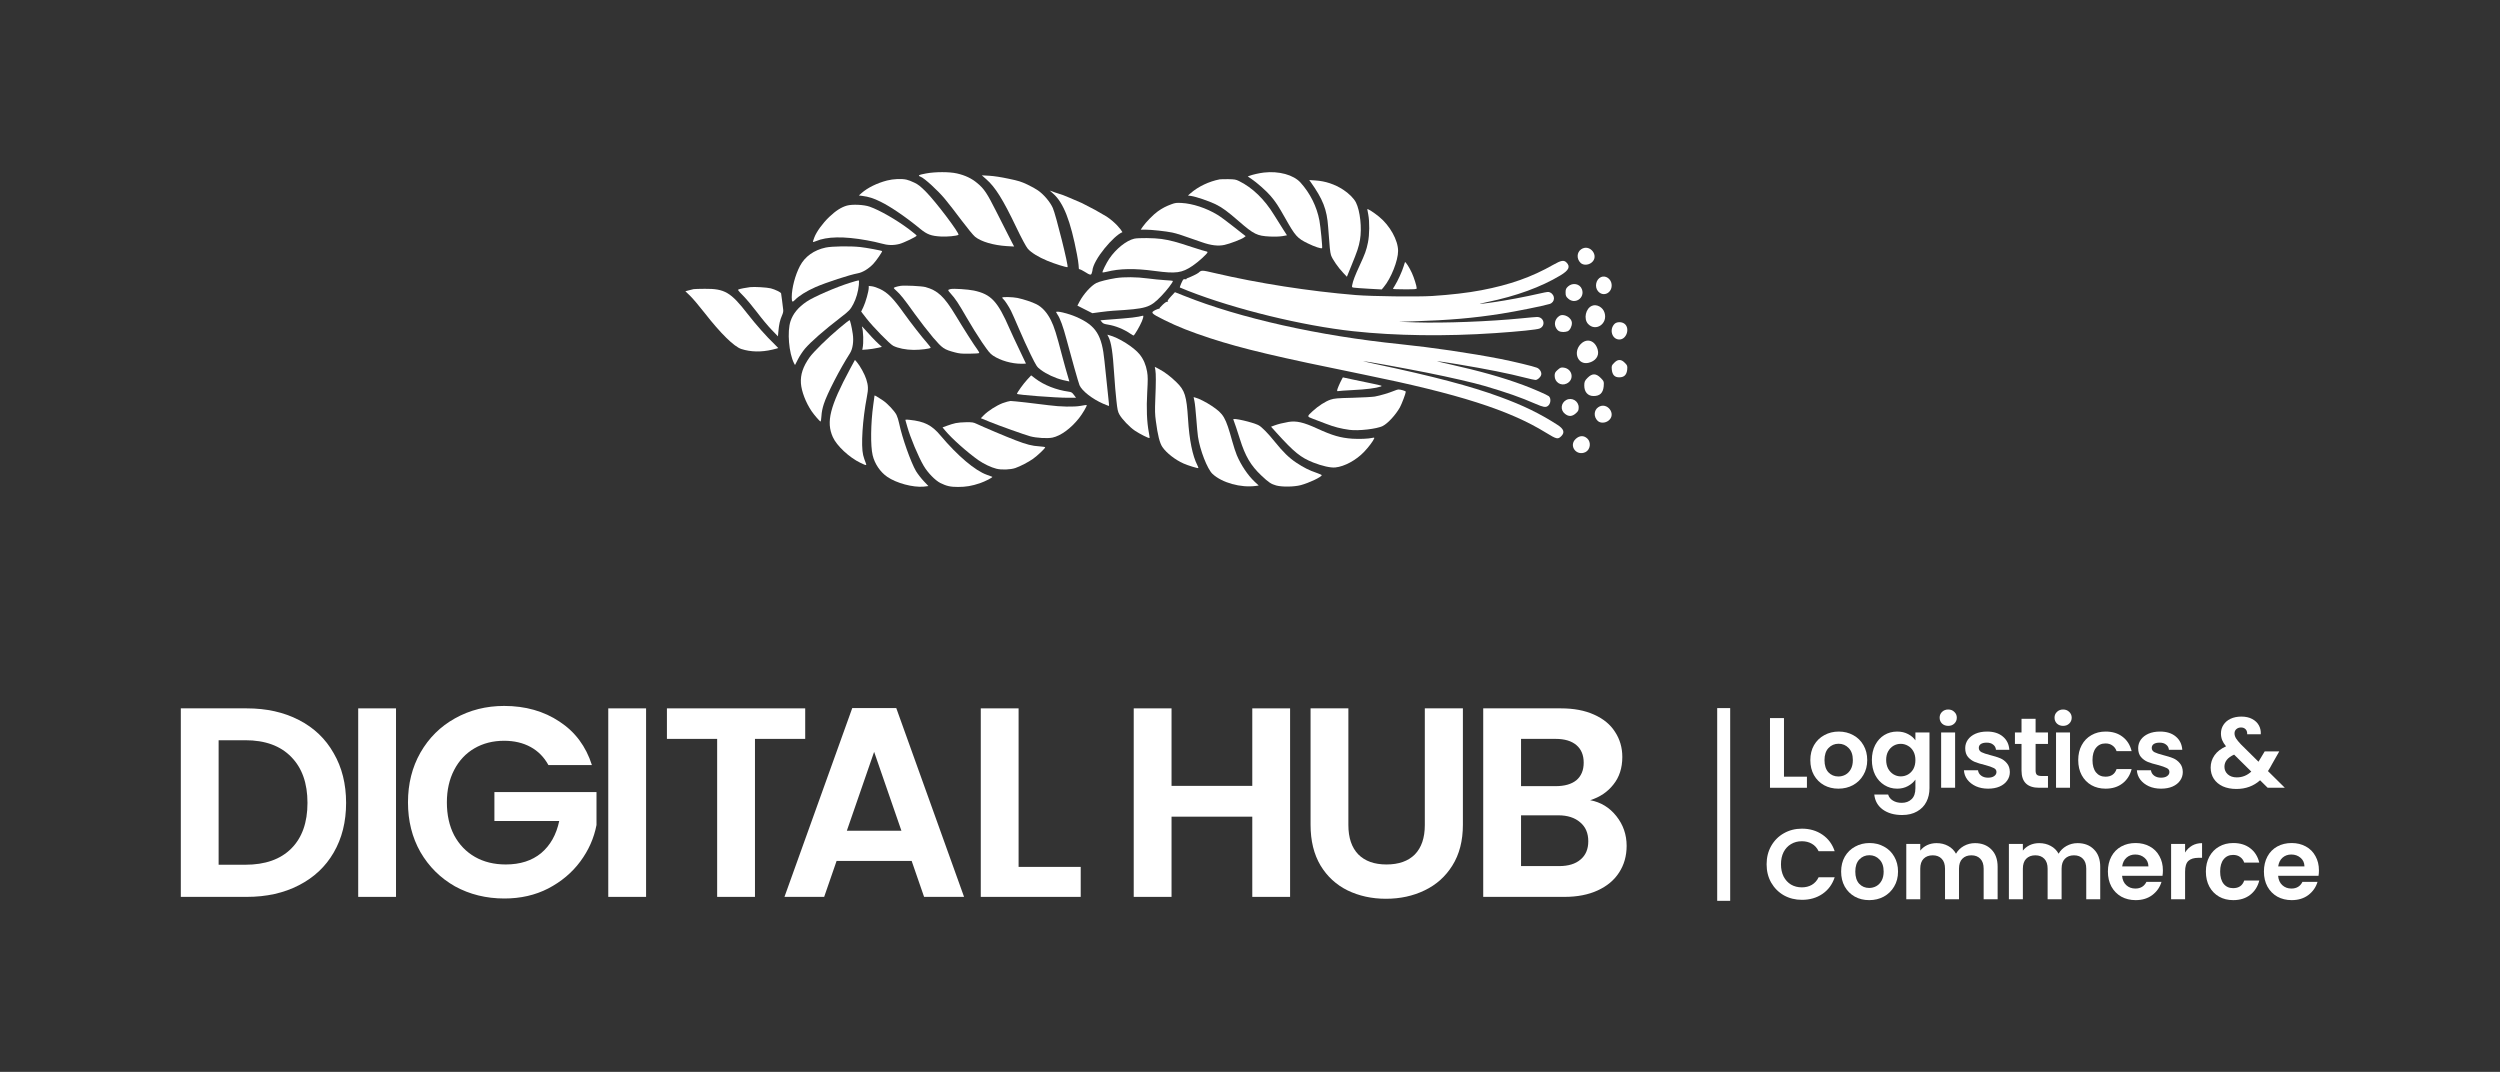 <svg width="2309" height="990" viewBox="0 0 2309 990" fill="none" xmlns="http://www.w3.org/2000/svg">
<rect x="0" y="0" width="2309" height="990" fill="#333333" stroke="none"/>
<path d="M1647.68 717.345H1668.88V727.579H1634.77V663.225H1647.68V717.345Z" fill="white"/>
<path d="M1697.92 728.409C1693.01 728.409 1688.58 727.333 1684.65 725.182C1680.71 722.969 1677.61 719.865 1675.34 715.87C1673.12 711.875 1672.02 707.265 1672.02 702.04C1672.02 696.816 1673.15 692.206 1675.43 688.211C1677.76 684.215 1680.93 681.142 1684.92 678.991C1688.92 676.778 1693.38 675.672 1698.29 675.672C1703.21 675.672 1707.67 676.778 1711.66 678.991C1715.66 681.142 1718.79 684.215 1721.07 688.211C1723.4 692.206 1724.57 696.816 1724.57 702.04C1724.57 707.265 1723.37 711.875 1720.97 715.87C1718.64 719.865 1715.44 722.969 1711.38 725.182C1707.39 727.333 1702.9 728.409 1697.92 728.409ZM1697.92 717.161C1700.26 717.161 1702.44 716.607 1704.47 715.501C1706.56 714.333 1708.22 712.612 1709.45 710.338C1710.68 708.064 1711.29 705.298 1711.29 702.04C1711.29 697.184 1710 693.466 1707.42 690.884C1704.9 688.241 1701.8 686.92 1698.11 686.92C1694.42 686.92 1691.32 688.241 1688.8 690.884C1686.34 693.466 1685.11 697.184 1685.11 702.04C1685.11 706.896 1686.31 710.645 1688.7 713.288C1691.16 715.87 1694.24 717.161 1697.92 717.161Z" fill="white"/>
<path d="M1752.2 675.672C1756.01 675.672 1759.36 676.44 1762.25 677.977C1765.14 679.452 1767.41 681.388 1769.07 683.785V676.502H1782.07V727.948C1782.07 732.68 1781.12 736.891 1779.21 740.579C1777.31 744.328 1774.45 747.278 1770.64 749.43C1766.83 751.642 1762.22 752.749 1756.81 752.749C1749.56 752.749 1743.6 751.058 1738.92 747.678C1734.31 744.297 1731.7 739.687 1731.09 733.848H1743.9C1744.58 736.184 1746.02 738.028 1748.24 739.38C1750.51 740.794 1753.24 741.501 1756.44 741.501C1760.19 741.501 1763.23 740.363 1765.57 738.089C1767.9 735.877 1769.07 732.496 1769.07 727.948V720.019C1767.41 722.416 1765.11 724.413 1762.16 726.011C1759.27 727.61 1755.95 728.409 1752.2 728.409C1747.9 728.409 1743.96 727.302 1740.4 725.089C1736.83 722.877 1734.01 719.773 1731.92 715.778C1729.89 711.721 1728.87 707.08 1728.87 701.856C1728.87 696.693 1729.89 692.114 1731.92 688.118C1734.01 684.123 1736.8 681.05 1740.31 678.899C1743.87 676.747 1747.84 675.672 1752.2 675.672ZM1769.07 702.04C1769.07 698.905 1768.46 696.232 1767.23 694.019C1766 691.745 1764.34 690.024 1762.25 688.856C1760.16 687.627 1757.92 687.012 1755.52 687.012C1753.12 687.012 1750.91 687.596 1748.88 688.764C1746.85 689.932 1745.19 691.653 1743.9 693.927C1742.67 696.14 1742.06 698.783 1742.06 701.856C1742.06 704.929 1742.67 707.633 1743.9 709.969C1745.19 712.243 1746.85 713.995 1748.88 715.224C1750.97 716.454 1753.18 717.068 1755.52 717.068C1757.92 717.068 1760.16 716.484 1762.25 715.317C1764.34 714.087 1766 712.366 1767.23 710.154C1768.46 707.879 1769.07 705.175 1769.07 702.04Z" fill="white"/>
<path d="M1799.38 670.416C1797.11 670.416 1795.2 669.71 1793.66 668.296C1792.19 666.821 1791.45 665.008 1791.45 662.856C1791.45 660.705 1792.19 658.923 1793.66 657.509C1795.2 656.034 1797.11 655.296 1799.38 655.296C1801.65 655.296 1803.53 656.034 1805 657.509C1806.54 658.923 1807.31 660.705 1807.31 662.856C1807.31 665.008 1806.54 666.821 1805 668.296C1803.53 669.71 1801.65 670.416 1799.38 670.416ZM1805.74 676.502V727.579H1792.83V676.502H1805.74Z" fill="white"/>
<path d="M1836.2 728.409C1832.02 728.409 1828.27 727.671 1824.95 726.196C1821.63 724.659 1818.99 722.6 1817.02 720.019C1815.11 717.437 1814.07 714.579 1813.89 711.444H1826.89C1827.13 713.411 1828.08 715.04 1829.74 716.331C1831.46 717.622 1833.58 718.267 1836.1 718.267C1838.56 718.267 1840.47 717.775 1841.82 716.792C1843.23 715.808 1843.94 714.548 1843.94 713.012C1843.94 711.352 1843.08 710.123 1841.36 709.324C1839.7 708.463 1837.03 707.541 1833.34 706.558C1829.53 705.636 1826.39 704.683 1823.93 703.7C1821.54 702.716 1819.45 701.21 1817.67 699.182C1815.94 697.154 1815.08 694.419 1815.08 690.977C1815.08 688.149 1815.88 685.568 1817.48 683.232C1819.14 680.896 1821.48 679.052 1824.49 677.7C1827.56 676.348 1831.16 675.672 1835.27 675.672C1841.36 675.672 1846.22 677.208 1849.84 680.282C1853.47 683.293 1855.47 687.381 1855.83 692.544H1843.48C1843.3 690.515 1842.44 688.917 1840.9 687.75C1839.42 686.52 1837.43 685.906 1834.91 685.906C1832.57 685.906 1830.76 686.336 1829.47 687.196C1828.24 688.057 1827.62 689.255 1827.62 690.792C1827.62 692.513 1828.48 693.835 1830.2 694.757C1831.93 695.617 1834.6 696.508 1838.23 697.43C1841.91 698.352 1844.96 699.305 1847.35 700.288C1849.75 701.272 1851.81 702.808 1853.53 704.898C1855.31 706.927 1856.23 709.631 1856.3 713.012C1856.3 715.962 1855.47 718.605 1853.81 720.941C1852.21 723.276 1849.87 725.12 1846.8 726.472C1843.79 727.763 1840.25 728.409 1836.2 728.409Z" fill="white"/>
<path d="M1880.08 687.104V711.813C1880.08 713.534 1880.48 714.794 1881.27 715.593C1882.13 716.331 1883.55 716.7 1885.52 716.7H1891.51V727.579H1883.39C1872.52 727.579 1867.08 722.293 1867.08 711.721V687.104H1860.99V676.502H1867.08V663.87H1880.08V676.502H1891.51V687.104H1880.08Z" fill="white"/>
<path d="M1905.49 670.416C1903.22 670.416 1901.31 669.71 1899.78 668.296C1898.3 666.821 1897.56 665.008 1897.56 662.856C1897.56 660.705 1898.3 658.923 1899.78 657.509C1901.31 656.034 1903.22 655.296 1905.49 655.296C1907.77 655.296 1909.64 656.034 1911.12 657.509C1912.65 658.923 1913.42 660.705 1913.42 662.856C1913.42 665.008 1912.65 666.821 1911.12 668.296C1909.64 669.71 1907.77 670.416 1905.49 670.416ZM1911.86 676.502V727.579H1898.95V676.502H1911.86Z" fill="white"/>
<path d="M1919.45 702.04C1919.45 696.754 1920.52 692.144 1922.67 688.211C1924.82 684.215 1927.8 681.142 1931.62 678.991C1935.43 676.778 1939.79 675.672 1944.71 675.672C1951.04 675.672 1956.26 677.27 1960.38 680.466C1964.56 683.601 1967.36 688.026 1968.77 693.742H1954.85C1954.11 691.53 1952.85 689.809 1951.07 688.579C1949.35 687.289 1947.2 686.643 1944.62 686.643C1940.93 686.643 1938.01 687.995 1935.86 690.7C1933.71 693.343 1932.63 697.123 1932.63 702.04C1932.63 706.896 1933.71 710.676 1935.86 713.38C1938.01 716.023 1940.93 717.345 1944.62 717.345C1949.84 717.345 1953.25 715.009 1954.85 710.338H1968.77C1967.36 715.87 1964.56 720.265 1960.38 723.522C1956.2 726.78 1950.98 728.409 1944.71 728.409C1939.79 728.409 1935.43 727.333 1931.62 725.182C1927.8 722.969 1924.82 719.896 1922.67 715.962C1920.52 711.967 1919.45 707.326 1919.45 702.04Z" fill="white"/>
<path d="M1995.93 728.409C1991.75 728.409 1988 727.671 1984.68 726.196C1981.36 724.659 1978.72 722.6 1976.75 720.019C1974.85 717.437 1973.8 714.579 1973.62 711.444H1986.62C1986.86 713.411 1987.82 715.04 1989.47 716.331C1991.2 717.622 1993.32 718.267 1995.84 718.267C1998.3 718.267 2000.2 717.775 2001.55 716.792C2002.97 715.808 2003.67 714.548 2003.67 713.012C2003.67 711.352 2002.81 710.123 2001.09 709.324C1999.43 708.463 1996.76 707.541 1993.07 706.558C1989.26 705.636 1986.13 704.683 1983.67 703.7C1981.27 702.716 1979.18 701.21 1977.4 699.182C1975.68 697.154 1974.82 694.419 1974.82 690.977C1974.82 688.149 1975.61 685.568 1977.21 683.232C1978.87 680.896 1981.21 679.052 1984.22 677.7C1987.29 676.348 1990.89 675.672 1995.01 675.672C2001.09 675.672 2005.95 677.208 2009.57 680.282C2013.2 683.293 2015.2 687.381 2015.57 692.544H2003.21C2003.03 690.515 2002.17 688.917 2000.63 687.75C1999.16 686.52 1997.16 685.906 1994.64 685.906C1992.3 685.906 1990.49 686.336 1989.2 687.196C1987.97 688.057 1987.35 689.255 1987.35 690.792C1987.35 692.513 1988.21 693.835 1989.94 694.757C1991.66 695.617 1994.33 696.508 1997.96 697.43C2001.64 698.352 2004.69 699.305 2007.08 700.288C2009.48 701.272 2011.54 702.808 2013.26 704.898C2015.04 706.927 2015.97 709.631 2016.03 713.012C2016.03 715.962 2015.2 718.605 2013.54 720.941C2011.94 723.276 2009.6 725.12 2006.53 726.472C2003.52 727.763 1999.99 728.409 1995.93 728.409Z" fill="white"/>
<path d="M2094.41 727.579L2087.41 720.664C2081.45 726.011 2074.16 728.685 2065.56 728.685C2060.82 728.685 2056.64 727.886 2053.02 726.288C2049.45 724.629 2046.69 722.324 2044.72 719.373C2042.75 716.361 2041.77 712.889 2041.77 708.955C2041.77 704.714 2042.97 700.903 2045.37 697.522C2047.76 694.142 2051.3 691.407 2055.97 689.317C2054.31 687.289 2053.11 685.352 2052.37 683.508C2051.63 681.603 2051.27 679.575 2051.27 677.423C2051.27 674.473 2052.03 671.83 2053.57 669.495C2055.11 667.097 2057.29 665.223 2060.12 663.87C2063.01 662.518 2066.36 661.842 2070.17 661.842C2074.04 661.842 2077.36 662.58 2080.12 664.055C2082.89 665.53 2084.95 667.497 2086.3 669.956C2087.65 672.414 2088.24 675.149 2088.05 678.161H2075.51C2075.58 676.133 2075.08 674.596 2074.04 673.551C2072.99 672.445 2071.58 671.892 2069.8 671.892C2068.08 671.892 2066.63 672.414 2065.46 673.459C2064.36 674.442 2063.8 675.733 2063.8 677.331C2063.8 678.868 2064.27 680.405 2065.19 681.941C2066.11 683.416 2067.62 685.26 2069.71 687.473L2085.93 703.515C2086.05 703.392 2086.15 703.269 2086.21 703.147C2086.27 703.024 2086.33 702.901 2086.39 702.778L2091.65 694.019H2105.11L2098.66 705.359C2097.43 707.756 2096.1 710.031 2094.69 712.182L2110.27 727.579H2094.41ZM2065.93 717.99C2070.97 717.99 2075.42 716.208 2079.29 712.643L2063.44 696.969C2057.47 699.612 2054.49 703.362 2054.49 708.217C2054.49 710.983 2055.54 713.319 2057.63 715.224C2059.72 717.068 2062.48 717.99 2065.93 717.99Z" fill="white"/>
<path d="M1631.64 798.263C1631.64 791.933 1633.05 786.278 1635.88 781.299C1638.77 776.259 1642.67 772.356 1647.59 769.59C1652.56 766.763 1658.13 765.349 1664.27 765.349C1671.46 765.349 1677.77 767.193 1683.17 770.881C1688.58 774.569 1692.36 779.67 1694.51 786.186H1679.67C1678.2 783.112 1676.11 780.807 1673.4 779.271C1670.76 777.734 1667.68 776.966 1664.18 776.966C1660.43 776.966 1657.08 777.857 1654.13 779.64C1651.24 781.361 1648.97 783.819 1647.31 787.015C1645.71 790.211 1644.91 793.961 1644.91 798.263C1644.91 802.505 1645.71 806.254 1647.31 809.511C1648.97 812.708 1651.24 815.197 1654.13 816.979C1657.08 818.701 1660.43 819.561 1664.18 819.561C1667.68 819.561 1670.76 818.793 1673.4 817.256C1676.11 815.658 1678.2 813.322 1679.67 810.249H1694.51C1692.36 816.826 1688.58 821.958 1683.17 825.646C1677.83 829.272 1671.53 831.086 1664.27 831.086C1658.13 831.086 1652.56 829.703 1647.59 826.937C1642.67 824.109 1638.77 820.206 1635.88 815.228C1633.05 810.249 1631.64 804.594 1631.64 798.263Z" fill="white"/>
<path d="M1726.38 831.362C1721.46 831.362 1717.03 830.287 1713.1 828.135C1709.17 825.923 1706.06 822.819 1703.79 818.823C1701.57 814.828 1700.47 810.218 1700.47 804.994C1700.47 799.769 1701.61 795.159 1703.88 791.164C1706.22 787.169 1709.38 784.096 1713.38 781.945C1717.37 779.732 1721.83 778.625 1726.74 778.625C1731.66 778.625 1736.12 779.732 1740.11 781.945C1744.11 784.096 1747.24 787.169 1749.52 791.164C1751.85 795.159 1753.02 799.769 1753.02 804.994C1753.02 810.218 1751.82 814.828 1749.42 818.823C1747.09 822.819 1743.89 825.923 1739.84 828.135C1735.84 830.287 1731.35 831.362 1726.38 831.362ZM1726.38 820.114C1728.71 820.114 1730.89 819.561 1732.92 818.455C1735.01 817.287 1736.67 815.566 1737.9 813.292C1739.13 811.017 1739.74 808.251 1739.74 804.994C1739.74 800.138 1738.45 796.419 1735.87 793.838C1733.35 791.195 1730.25 789.873 1726.56 789.873C1722.87 789.873 1719.77 791.195 1717.25 793.838C1714.79 796.419 1713.56 800.138 1713.56 804.994C1713.56 809.85 1714.76 813.599 1717.16 816.242C1719.61 818.823 1722.69 820.114 1726.38 820.114Z" fill="white"/>
<path d="M1824.08 778.718C1830.35 778.718 1835.39 780.654 1839.2 784.526C1843.07 788.337 1845.01 793.684 1845.01 800.568V830.532H1832.1V802.32C1832.1 798.325 1831.08 795.282 1829.06 793.193C1827.03 791.041 1824.26 789.966 1820.76 789.966C1817.25 789.966 1814.46 791.041 1812.37 793.193C1810.34 795.282 1809.33 798.325 1809.33 802.32V830.532H1796.42V802.32C1796.42 798.325 1795.4 795.282 1793.37 793.193C1791.35 791.041 1788.58 789.966 1785.08 789.966C1781.51 789.966 1778.68 791.041 1776.59 793.193C1774.57 795.282 1773.55 798.325 1773.55 802.32V830.532H1760.64V779.455H1773.55V785.632C1775.21 783.481 1777.33 781.791 1779.91 780.562C1782.56 779.332 1785.45 778.718 1788.58 778.718C1792.58 778.718 1796.14 779.578 1799.28 781.299C1802.41 782.959 1804.84 785.356 1806.56 788.49C1808.22 785.54 1810.62 783.174 1813.75 781.391C1816.95 779.609 1820.39 778.718 1824.08 778.718Z" fill="white"/>
<path d="M1918.84 778.718C1925.11 778.718 1930.15 780.654 1933.96 784.526C1937.83 788.337 1939.77 793.684 1939.77 800.568V830.532H1926.86V802.32C1926.86 798.325 1925.85 795.282 1923.82 793.193C1921.79 791.041 1919.03 789.966 1915.52 789.966C1912.02 789.966 1909.22 791.041 1907.13 793.193C1905.1 795.282 1904.09 798.325 1904.09 802.32V830.532H1891.18V802.32C1891.18 798.325 1890.17 795.282 1888.14 793.193C1886.11 791.041 1883.35 789.966 1879.84 789.966C1876.28 789.966 1873.45 791.041 1871.36 793.193C1869.33 795.282 1868.32 798.325 1868.32 802.32V830.532H1855.41V779.455H1868.32V785.632C1869.98 783.481 1872.1 781.791 1874.68 780.562C1877.32 779.332 1880.21 778.718 1883.35 778.718C1887.34 778.718 1890.91 779.578 1894.04 781.299C1897.18 782.959 1899.6 785.356 1901.32 788.49C1902.98 785.54 1905.38 783.174 1908.52 781.391C1911.71 779.609 1915.15 778.718 1918.84 778.718Z" fill="white"/>
<path d="M1997.66 803.887C1997.66 805.731 1997.53 807.391 1997.29 808.866H1959.95C1960.26 812.554 1961.55 815.443 1963.82 817.533C1966.09 819.622 1968.89 820.667 1972.21 820.667C1977 820.667 1980.42 818.608 1982.44 814.49H1996.37C1994.89 819.407 1992.06 823.464 1987.88 826.66C1983.7 829.795 1978.57 831.362 1972.49 831.362C1967.57 831.362 1963.14 830.287 1959.21 828.135C1955.34 825.923 1952.3 822.819 1950.08 818.823C1947.93 814.828 1946.86 810.218 1946.86 804.994C1946.86 799.708 1947.93 795.067 1950.08 791.072C1952.23 787.077 1955.25 784.004 1959.12 781.852C1962.99 779.701 1967.45 778.625 1972.49 778.625C1977.34 778.625 1981.68 779.67 1985.49 781.76C1989.36 783.85 1992.34 786.831 1994.43 790.703C1996.58 794.514 1997.66 798.909 1997.66 803.887ZM1984.29 800.2C1984.23 796.88 1983.03 794.237 1980.69 792.271C1978.36 790.242 1975.5 789.228 1972.12 789.228C1968.92 789.228 1966.22 790.212 1964 792.178C1961.85 794.084 1960.53 796.758 1960.04 800.2H1984.29Z" fill="white"/>
<path d="M2018.14 787.384C2019.8 784.68 2021.95 782.559 2024.6 781.023C2027.3 779.486 2030.37 778.718 2033.82 778.718V792.271H2030.4C2026.35 792.271 2023.27 793.223 2021.18 795.129C2019.16 797.034 2018.14 800.353 2018.14 805.086V830.532H2005.23V779.455H2018.14V787.384Z" fill="white"/>
<path d="M2037.35 804.994C2037.35 799.708 2038.42 795.098 2040.57 791.164C2042.72 787.169 2045.71 784.096 2049.52 781.945C2053.33 779.732 2057.69 778.625 2062.61 778.625C2068.94 778.625 2074.16 780.224 2078.28 783.42C2082.46 786.554 2085.26 790.98 2086.67 796.696H2072.75C2072.01 794.483 2070.75 792.762 2068.97 791.533C2067.25 790.242 2065.1 789.597 2062.52 789.597C2058.83 789.597 2055.91 790.949 2053.76 793.654C2051.61 796.297 2050.53 800.077 2050.53 804.994C2050.53 809.85 2051.61 813.63 2053.76 816.334C2055.91 818.977 2058.83 820.299 2062.52 820.299C2067.74 820.299 2071.15 817.963 2072.75 813.292H2086.67C2085.26 818.823 2082.46 823.218 2078.28 826.476C2074.1 829.733 2068.88 831.362 2062.61 831.362C2057.69 831.362 2053.33 830.287 2049.52 828.135C2045.71 825.923 2042.72 822.849 2040.57 818.916C2038.42 814.92 2037.35 810.28 2037.35 804.994Z" fill="white"/>
<path d="M2141.77 803.887C2141.77 805.731 2141.64 807.391 2141.4 808.866H2104.06C2104.36 812.554 2105.65 815.443 2107.93 817.533C2110.2 819.622 2113 820.667 2116.32 820.667C2121.11 820.667 2124.52 818.608 2126.55 814.49H2140.47C2139 819.407 2136.17 823.464 2131.99 826.66C2127.81 829.795 2122.68 831.362 2116.6 831.362C2111.68 831.362 2107.25 830.287 2103.32 828.135C2099.45 825.923 2096.4 822.819 2094.19 818.823C2092.04 814.828 2090.96 810.218 2090.96 804.994C2090.96 799.708 2092.04 795.067 2094.19 791.072C2096.34 787.077 2099.35 784.004 2103.23 781.852C2107.1 779.701 2111.56 778.625 2116.6 778.625C2121.45 778.625 2125.78 779.67 2129.6 781.76C2133.47 783.85 2136.45 786.831 2138.54 790.703C2140.69 794.514 2141.77 798.909 2141.77 803.887ZM2128.4 800.2C2128.34 796.88 2127.14 794.237 2124.8 792.271C2122.47 790.242 2119.61 789.228 2116.23 789.228C2113.03 789.228 2110.33 790.212 2108.11 792.178C2105.96 794.084 2104.64 796.758 2104.15 800.2H2128.4Z" fill="white"/>
<path d="M1191.53 654.245V828.358H1156.61V754.272H1082.03V828.358H1047.11V654.245H1082.03V725.836H1156.61V654.245H1191.53Z" fill="white"/>
<path d="M1245.36 654.245V762.005C1245.36 773.812 1248.44 782.875 1254.59 789.195C1260.75 795.348 1269.39 798.424 1280.54 798.424C1291.84 798.424 1300.57 795.348 1306.73 789.195C1312.88 782.875 1315.96 773.812 1315.96 762.005V654.245H1351.13V761.756C1351.13 776.556 1347.89 789.112 1341.4 799.422C1335.08 809.566 1326.52 817.216 1315.71 822.371C1305.06 827.526 1293.17 830.104 1280.04 830.104C1267.07 830.104 1255.26 827.526 1244.62 822.371C1234.14 817.216 1225.82 809.566 1219.67 799.422C1213.52 789.112 1210.44 776.556 1210.44 761.756V654.245H1245.36Z" fill="white"/>
<path d="M1468.68 739.056C1478.5 740.886 1486.56 745.791 1492.88 753.774C1499.2 761.756 1502.36 770.902 1502.36 781.213C1502.36 790.525 1500.03 798.757 1495.37 805.908C1490.88 812.892 1484.32 818.38 1475.67 822.371C1467.02 826.362 1456.79 828.358 1444.99 828.358H1369.9V654.245H1441.74C1453.55 654.245 1463.69 656.157 1472.18 659.982C1480.82 663.807 1487.31 669.129 1491.63 675.947C1496.12 682.765 1498.37 690.498 1498.37 699.145C1498.37 709.289 1495.62 717.77 1490.14 724.589C1484.81 731.407 1477.66 736.229 1468.68 739.056ZM1404.83 726.085H1436.75C1445.07 726.085 1451.47 724.256 1455.96 720.597C1460.45 716.773 1462.7 711.368 1462.7 704.383C1462.7 697.399 1460.45 691.994 1455.96 688.169C1451.47 684.345 1445.07 682.432 1436.75 682.432H1404.83V726.085ZM1440 799.921C1448.48 799.921 1455.05 797.925 1459.7 793.934C1464.53 789.943 1466.94 784.289 1466.94 776.972C1466.94 769.489 1464.44 763.668 1459.45 759.511C1454.47 755.187 1447.73 753.025 1439.25 753.025H1404.83V799.921H1440Z" fill="white"/>
<path d="M227.865 654.245C246.157 654.245 262.205 657.82 276.007 664.971C289.976 672.122 300.703 682.349 308.186 695.653C315.835 708.79 319.66 724.09 319.66 741.551C319.66 759.012 315.835 774.311 308.186 787.449C300.703 800.42 289.976 810.481 276.007 817.631C262.205 824.782 246.157 828.358 227.865 828.358H167V654.245H227.865ZM226.617 798.674C244.91 798.674 259.045 793.685 269.023 783.707C279.001 773.729 283.99 759.677 283.99 741.551C283.99 723.424 279.001 709.289 269.023 699.145C259.045 688.835 244.91 683.68 226.617 683.68H201.922V798.674H226.617Z" fill="white"/>
<path d="M365.757 654.245V828.358H330.835V654.245H365.757Z" fill="white"/>
<path d="M506.524 706.628C502.533 699.311 497.045 693.74 490.06 689.916C483.076 686.091 474.927 684.178 465.615 684.178C455.304 684.178 446.158 686.507 438.176 691.163C430.194 695.819 423.958 702.471 419.468 711.118C414.978 719.766 412.733 729.744 412.733 741.052C412.733 752.693 414.978 762.837 419.468 771.484C424.124 780.132 430.526 786.783 438.675 791.44C446.823 796.096 456.302 798.424 467.112 798.424C480.415 798.424 491.308 794.932 499.789 787.948C508.27 780.797 513.841 770.902 516.502 758.264H456.635V731.573H550.925V762.005C548.597 774.145 543.608 785.37 535.958 795.68C528.309 805.991 518.414 814.306 506.274 820.625C494.301 826.778 480.831 829.854 465.864 829.854C449.068 829.854 433.852 826.113 420.216 818.629C406.746 810.98 396.103 800.42 388.287 786.95C380.637 773.48 376.812 758.18 376.812 741.052C376.812 723.923 380.637 708.624 388.287 695.154C396.103 681.518 406.746 670.958 420.216 663.474C433.852 655.825 448.985 652 465.615 652C485.238 652 502.283 656.823 516.751 666.468C531.219 675.947 541.197 689.334 546.684 706.628H506.524Z" fill="white"/>
<path d="M596.718 654.245V828.358H561.795V654.245H596.718Z" fill="white"/>
<path d="M743.685 654.245V682.432H697.288V828.358H662.366V682.432H615.969V654.245H743.685Z" fill="white"/>
<path d="M842.017 795.181H772.671L761.197 828.358H724.528L787.139 653.996H827.798L890.409 828.358H853.491L842.017 795.181ZM832.538 767.244L807.344 694.406L782.15 767.244H832.538Z" fill="white"/>
<path d="M940.768 800.669H998.14V828.358H905.845V654.245H940.768V800.669Z" fill="white"/>
<path d="M1586 654H1598V832H1586V654Z" fill="white"/>
<path d="M981.755 180.152C980.834 179.887 977.569 178.813 974.677 177.835L969.465 175.993L972.63 178.754C982.253 187.22 988.779 203.908 994.707 235.076C998.303 253.781 993.715 246.005 1000.52 250.275C1008.51 255.29 1007.75 254.194 1008.9 250.275C1009.56 239.734 1028.84 217.442 1036.67 214.429C1035.47 212.019 1030.09 205.332 1021.99 199.969C1012.62 194.487 1010.76 193.342 999.272 187.568C990.723 183.853 982.85 180.492 981.755 180.152Z" fill="white"/>
<path d="M1167.36 159.367C1162.92 159.9 1157.11 161.204 1153.97 162.389L1152.43 162.982L1155.63 165.115C1160.61 168.434 1169.56 176.315 1173.35 180.76C1178.09 186.212 1180.64 190.123 1187.04 201.502C1196.34 218.036 1198.18 220.11 1208.02 224.851C1214.24 227.932 1220.34 229.888 1221.11 229.177C1221.53 228.703 1219.69 209.265 1218.62 203.694C1216.19 190.775 1210.09 178.567 1201.2 168.671C1194.74 161.5 1181.23 157.767 1167.36 159.367Z" fill="white"/>
<path d="M855.372 160.183C848.23 161.517 847.277 162.124 850.338 163.276C853.739 164.489 866.323 176.012 872.785 183.836C875.982 187.656 882.852 196.511 888.09 203.546C893.327 210.521 898.905 217.313 900.538 218.648C906.251 223.257 917.543 226.532 929.99 227.32L936.656 227.684L934.616 223.803C933.528 221.68 931.691 217.981 930.467 215.676C929.242 213.311 924.753 204.456 920.468 195.965C911.625 178.377 909.04 174.496 902.646 169.159C897.477 164.792 891.491 161.942 883.804 160.183C876.798 158.606 863.942 158.606 855.372 160.183Z" fill="white"/>
<path d="M913.757 162.327L906.796 161.939L910.899 165.525C919.298 172.856 926.437 184.363 938.808 210.275C943.167 219.423 947.832 228.146 949.303 229.765C952.308 233.258 959.186 237.507 967.249 240.835C974.066 243.679 984.91 247.065 985.98 246.729C987.17 246.355 975.124 198.156 972.393 192.112C969.906 186.539 964.281 179.87 958.791 175.953C956.928 174.621 952.501 172.122 948.917 170.454C943.188 167.762 940.877 167.009 931.539 165.067C924.353 163.545 918.39 162.624 913.757 162.327Z" fill="white"/>
<path d="M819.26 166.716C810.074 169.086 801.422 173.353 795.851 178.212L793.244 180.524L796.444 180.938C802.37 181.709 806.755 183.072 813.333 186.331C822.578 190.835 837.216 200.85 849.898 211.34C856.239 216.555 860.091 217.977 869.158 218.451C874.788 218.747 883.322 217.977 885.218 216.91C886.759 216.021 864.358 186.331 855.172 177.086C850.076 171.99 848.061 170.39 844.446 168.671C842.016 167.486 838.816 166.241 837.334 165.945C832.771 164.878 825.067 165.234 819.26 166.716Z" fill="white"/>
<path d="M1126.53 165.649C1116.69 167.546 1106.68 172.286 1099.57 178.509L1097.2 180.583L1100.16 180.998C1104.66 181.65 1116.69 185.739 1122.68 188.643C1128.9 191.724 1133.64 195.161 1144.31 204.466C1158.12 216.436 1161.08 217.859 1172.7 218.451C1177.5 218.688 1181.71 218.511 1184.43 218.096L1188.64 217.325L1184.73 211.221C1182.53 207.843 1179.04 202.273 1176.9 198.776C1167.96 184.139 1156.87 173.353 1144.31 167.19C1141.41 165.768 1140.28 165.59 1134.53 165.471C1130.98 165.412 1127.36 165.531 1126.53 165.649Z" fill="white"/>
<path d="M1210.27 167.723C1221.88 184.079 1225.56 193.383 1226.68 209.739C1228.05 229.058 1228.46 232.674 1229.29 235.577C1230.36 239.074 1236.05 247.37 1240.79 252.23L1243.99 255.608L1248.08 245.533C1253.59 232.081 1254.95 228.11 1256.08 221.532C1257.97 210.747 1256.2 194.627 1252.34 186.983C1250.45 183.249 1245.77 178.567 1240.55 175.19C1232.73 170.152 1224.14 167.249 1214.83 166.656L1209.2 166.3L1210.27 167.723Z" fill="white"/>
<path d="M1082.09 188.582C1076.93 190.479 1073.61 192.197 1069.34 195.22C1065.31 198.064 1058.38 205.176 1055.48 209.324L1053.58 212.109H1057.91C1063.48 212.109 1076.99 213.591 1082.68 214.776C1086.77 215.606 1092.46 217.502 1109.94 223.665C1118.47 226.688 1125.05 227.458 1130.86 226.214C1136.01 225.088 1146.92 220.939 1149.05 219.221L1150.53 218.095L1149.23 217.147C1148.52 216.613 1143.66 212.82 1138.44 208.672C1133.23 204.524 1126.89 199.842 1124.28 198.301C1114.09 192.138 1101.46 187.99 1091.27 187.456C1086.71 187.219 1085.4 187.338 1082.09 188.582Z" fill="white"/>
<path d="M782.221 189.887C777.006 191.368 771.909 194.628 765.865 200.376C759.701 206.302 754.072 214.066 752.057 219.458C751.345 221.296 750.812 223.073 750.812 223.37C750.812 223.666 751.997 223.429 753.479 222.777C763.672 218.392 779.376 218.095 800.651 221.947C805.096 222.718 811.022 224.022 813.867 224.851C819.971 226.629 825.126 226.748 830.697 225.325C834.727 224.259 846.283 218.688 846.638 217.681C846.698 217.384 843.497 214.718 839.527 211.695C827.793 202.924 812.622 194.213 803.259 190.894C797.925 188.998 787.258 188.524 782.221 189.887Z" fill="white"/>
<path d="M1262.83 193.265C1262.83 193.383 1263.25 195.517 1263.72 198.065C1265.03 204.88 1264.91 216.792 1263.43 224.022C1261.95 231.192 1260.88 234.156 1255.6 245.593C1251.4 254.719 1249.62 259.401 1248.91 263.194C1248.49 265.327 1248.55 265.387 1250.51 265.683C1251.57 265.861 1257.8 266.335 1264.31 266.69L1276.17 267.342L1278.06 265.09C1284.76 257.09 1291.28 240.674 1291.28 231.785C1291.28 221.888 1283.69 208.258 1273.68 200.139C1268.76 196.11 1262.83 192.376 1262.83 193.265Z" fill="white"/>
<path d="M1047.54 220.466C1040.25 222.185 1030.7 229.83 1024.54 238.897C1021.87 242.808 1017.79 251.105 1018.26 251.579C1018.38 251.756 1020.1 251.519 1021.99 251.045C1034.26 247.964 1047.89 247.727 1066.68 250.275C1086.29 252.882 1091.51 252.171 1101.41 245.534C1106.8 241.919 1115.27 234.215 1115.27 232.97C1115.27 232.615 1114.86 232.259 1114.32 232.259C1113.79 232.259 1107.69 230.422 1100.81 228.17C1086.35 223.37 1080.78 221.889 1072.72 220.703C1066.44 219.755 1051.15 219.577 1047.54 220.466Z" fill="white"/>
<path d="M762.605 228.643C751.82 230.954 743.404 236.94 738.841 245.651C734.397 254.066 731.256 266.156 731.256 274.512C731.256 278.897 731.848 279.49 733.982 277.238C737.656 273.386 744.886 268.823 753.123 265.208C763.079 260.882 784.769 253.77 792.355 252.407C796.859 251.577 802.429 248.14 806.696 243.577C809.541 240.555 815.111 232.377 814.696 231.902C814.163 231.369 799.999 228.762 794.547 228.169C785.303 227.162 768.591 227.399 762.605 228.643Z" fill="white"/>
<path d="M1460.26 230.313C1456.25 233.14 1456.02 239.149 1459.87 242.824C1462.23 245.086 1466.7 245.016 1469.77 242.683C1477.7 236.675 1468.35 224.587 1460.26 230.313Z" fill="white"/>
<path d="M1434.67 244.51C1414.71 255.883 1394.7 262.984 1368.14 268.064C1355.84 270.431 1339.82 272.279 1322.81 273.376C1308.85 274.242 1267.17 273.722 1252.15 272.51C1208.82 268.93 1162.31 261.656 1121.8 252.188C1109.96 249.417 1109.67 249.359 1106.9 251.957C1105.84 252.881 1099.31 256.056 1096.84 256.807C1096.13 257.038 1095.66 257.442 1095.83 257.673C1095.95 257.961 1095.48 258.019 1094.78 257.904C1094.07 257.788 1093.18 257.904 1092.89 258.134C1092.18 258.654 1089.42 265.178 1089.71 265.524C1089.83 265.64 1093.36 267.083 1097.48 268.699C1140.88 285.672 1202.93 300.856 1249.97 305.936C1288.83 310.151 1335.23 310.786 1380.8 307.668C1403 306.167 1419.54 304.435 1421.9 303.454C1428.02 300.971 1426.02 292.543 1419.42 292.773C1418.25 292.773 1411.77 293.351 1404.94 294.044C1375.03 296.988 1333.99 298.547 1307.2 297.738L1291.9 297.219L1305.14 296.815C1339.29 295.66 1360.49 293.813 1386.39 289.771C1400.7 287.52 1425.25 282.555 1431.2 280.765C1436.32 279.206 1436.68 272.625 1431.73 270.143C1430.14 269.334 1429.43 269.45 1422.19 271.066C1408.24 274.242 1392.05 277.301 1379.68 279.091C1364.79 281.227 1363.08 281.227 1373.44 279.033C1400.52 273.433 1423.25 265.12 1441.15 254.382C1449.04 249.648 1450.63 246.242 1446.74 242.374C1444.33 240.007 1441.8 240.468 1434.67 244.51Z" fill="white"/>
<path d="M1297.62 242.156C1297.5 242.393 1296.91 244.23 1296.32 246.186C1295.13 250.334 1290.8 259.816 1288.32 263.668C1287.31 265.209 1286.54 266.631 1286.54 266.809C1286.54 267.046 1291.46 267.224 1297.5 267.224C1307.4 267.224 1308.47 267.105 1308.47 266.216C1308.47 264.32 1305.98 256.32 1304.02 252.112C1301.83 247.253 1298.09 241.386 1297.62 242.156Z" fill="white"/>
<path d="M1030.53 256.853C1022.88 258.097 1015.36 259.994 1012.63 261.357C1007.65 263.905 1000.9 271.372 996.986 278.661L995.09 282.276L1001.96 285.773L1008.9 289.269L1016.3 288.262C1020.39 287.728 1025.61 287.136 1027.86 287.017C1059.27 285.121 1061.94 284.35 1072.55 273.446C1077.58 268.231 1083.27 260.883 1083.27 259.52C1083.27 259.283 1080.01 258.927 1076.04 258.749C1072.01 258.512 1064.78 257.801 1059.92 257.149C1049.85 255.786 1038.17 255.668 1030.53 256.853Z" fill="white"/>
<path d="M784.888 261.238C772.265 265.149 751.524 274.157 745.064 278.543C737.242 283.817 732.501 289.565 730.13 296.617C726.93 306.218 728.589 326.13 733.39 335.552L734.279 337.152L737.005 331.819C738.486 328.856 741.39 324.53 743.405 322.1C749.094 315.463 761.006 305.092 776.236 293.358C784.236 287.254 785.421 285.95 788.147 280.794C790.814 275.639 792.592 269.475 793.244 263.134C793.54 259.757 793.481 258.927 792.829 258.986C792.355 258.986 788.799 259.994 784.888 261.238Z" fill="white"/>
<path d="M831.705 264.023C828.386 264.556 825.482 265.504 825.482 265.978C825.482 266.274 826.49 267.4 827.734 268.408C831.409 271.608 835.201 276.349 844.742 289.742C849.78 296.735 857.424 306.572 861.691 311.61C870.462 321.803 871.825 322.751 881.781 325.418C886.048 326.544 888.122 326.781 895.352 326.662C900.034 326.662 904.063 326.366 904.36 326.07C904.597 325.833 903.826 324.232 902.582 322.632C899.856 319.077 889.722 303.135 882.67 291.401C872.062 273.86 866.136 268.289 854.817 265.149C851.261 264.2 835.557 263.43 831.705 264.023Z" fill="white"/>
<path d="M1448.28 264.536C1446.37 266.305 1445.97 267.225 1445.97 270.125C1445.97 273.168 1446.37 274.016 1448.44 275.856C1454.8 281.516 1464.01 275.078 1461.07 267.154C1459.25 262.06 1452.57 260.716 1448.28 264.536Z" fill="white"/>
<path d="M802.37 265.861C802.37 268.943 799.525 279.136 797.392 283.58L795.377 287.788L800.355 294.247C806.281 301.833 821.867 317.834 824.949 319.374C829.334 321.626 836.683 323.108 843.853 323.167C850.372 323.167 858.965 322.101 859.558 321.212C859.676 320.975 858.254 319.019 856.417 316.945C851.557 311.433 841.364 298.396 834.964 289.447C824.949 275.402 819.912 270.306 812.682 266.869C810.37 265.743 807.111 264.676 805.452 264.439L802.37 264.083V265.861Z" fill="white"/>
<path d="M692.736 265.209C689.358 265.624 683.787 266.691 682.365 267.224C681.121 267.698 681.417 268.113 686.513 273.269C689.477 276.291 695.225 283.165 699.314 288.558C703.344 293.951 709.329 301.122 712.589 304.5L718.515 310.663L718.93 305.981C719.463 299.759 720.411 295.492 722.189 291.521C723.197 289.329 723.552 287.61 723.374 286.188C723.197 285.062 722.722 281.328 722.367 277.891C721.952 274.454 721.537 271.372 721.419 270.958C721.182 269.95 715.848 267.343 711.937 266.335C708.559 265.446 696.588 264.735 692.736 265.209Z" fill="white"/>
<path d="M1478.75 255.875C1474.01 257.917 1472.55 264.916 1475.9 268.926C1480.94 274.905 1489.54 270.312 1488.45 262.291C1487.79 257.406 1482.9 254.125 1478.75 255.875Z" fill="white"/>
<path d="M640.586 267.045C639.756 267.164 637.741 267.697 636.082 268.171L633 269.001L637.445 273.268C639.874 275.638 645.919 282.75 650.838 289.091C665.594 307.995 677.92 320.085 684.676 322.337C693.269 325.122 703.107 325.359 713.359 322.929C716.322 322.218 718.811 321.566 718.811 321.448C718.811 321.329 717.152 319.67 715.196 317.773C708.203 311.136 698.307 299.995 690.425 289.861C674.957 269.89 669.327 266.571 650.956 266.749C646.097 266.749 641.415 266.927 640.586 267.045Z" fill="white"/>
<path d="M877.929 266.985C875.144 267.696 875.144 267.815 877.929 270.956C882.374 275.815 885.277 280.26 892.922 293.534C896.833 300.349 903.174 310.543 906.967 316.113C912.834 324.647 914.493 326.721 917.16 328.44C924.094 333.062 934.346 335.966 943.472 335.966C945.724 335.966 947.562 335.847 947.562 335.788C947.562 335.67 944.776 329.803 941.398 322.81C938.02 315.817 933.991 307.165 932.45 303.609C921.427 278.186 915.323 271.726 899.441 268.348C894.107 267.222 880.359 266.333 877.929 266.985Z" fill="white"/>
<path d="M1081.46 273.863C1078.57 277.113 1077.98 278.042 1078.62 278.506C1079.27 278.97 1079.21 278.97 1078.33 278.738C1077.5 278.448 1076.32 279.203 1073.9 281.408C1072.13 283.091 1070.72 284.716 1070.78 285.064C1070.89 285.354 1070.78 285.47 1070.6 285.238C1070.36 285.006 1068.83 285.47 1067.23 286.283C1062.34 288.721 1062.98 289.417 1075.32 295.569C1087.83 301.779 1099.75 306.48 1117.76 312.399C1147.68 322.149 1179.32 329.636 1259.76 346.002C1347 363.761 1393.98 378.735 1427.92 399.686C1437.66 405.664 1438.84 405.954 1441.91 402.936C1445.51 399.396 1444.38 396.146 1438.36 392.315C1421.78 381.695 1406.96 374.498 1385.48 366.605C1358.51 356.681 1324.69 347.743 1270.09 336.136C1263.6 334.743 1258.7 333.583 1259.17 333.583C1260.83 333.466 1296.42 339.908 1317.96 344.203C1339.15 348.44 1361.05 353.489 1371.32 356.507C1391.8 362.543 1404.37 366.953 1418.24 372.989C1425.2 376.007 1427.5 376.471 1429.51 375.02C1432.29 373.163 1432.82 367.882 1430.46 365.909C1428.98 364.69 1415.94 359.002 1407.02 355.694C1387.37 348.44 1367.12 342.752 1337.38 336.078C1331.24 334.743 1326.75 333.583 1327.52 333.583C1328.23 333.525 1336.73 334.859 1346.41 336.426C1373.32 340.895 1393.51 344.958 1408.85 348.904C1413.16 350.007 1417.29 350.935 1418.18 350.935C1420.13 350.935 1423.08 348.266 1423.49 346.002C1423.96 343.681 1422.08 340.663 1419.48 339.618C1416.41 338.342 1397.58 333.815 1386.07 331.551C1358.1 326.096 1322.92 320.931 1293.11 317.855C1218.21 310.194 1145.61 294.002 1093.67 273.225L1085.18 269.859L1081.46 273.863Z" fill="white"/>
<path d="M925.635 274.868C925.635 275.164 926.049 275.757 926.583 276.172C928.005 277.357 931.738 283.046 933.753 287.076C934.761 289.031 938.02 296.498 941.102 303.669C944.124 310.84 949.102 321.685 952.065 327.729C957.458 338.574 957.636 338.871 961.31 341.597C966.466 345.508 974.644 349.301 981.696 351.019C984.896 351.79 987.622 352.382 987.682 352.323C987.741 352.264 987.03 349.834 986.082 346.93C985.193 343.967 982.881 335.848 981.044 328.855C975.592 307.936 973.755 302.187 970.673 295.846C967.177 288.794 962.555 283.639 957.221 280.972C953.25 278.957 945.546 276.409 939.68 275.164C935.235 274.275 925.635 274.038 925.635 274.868Z" fill="white"/>
<path d="M975.414 288.321C975.414 288.498 976.007 289.447 976.659 290.454C979.029 293.773 981.992 301.892 984.955 313.151C989.104 328.796 996.097 353.686 997.045 355.82C999.297 361.035 1008.96 368.561 1018.79 372.828C1021.76 374.072 1024.25 375.08 1024.3 374.961C1024.42 374.843 1024.13 371.702 1023.71 367.969C1022.82 360.264 1021.46 347.108 1020.1 333.597C1017.73 309.299 1012.28 300.706 994.082 292.706C986.318 289.328 975.414 286.78 975.414 288.321Z" fill="white"/>
<path d="M1440.01 291.931C1436.16 294.633 1435.06 299.183 1437.26 303.093C1438.67 305.581 1440.64 306.647 1443.94 306.647C1445.27 306.647 1447.08 306.292 1447.95 305.936C1450.07 304.87 1451.8 301.529 1451.8 298.401C1451.8 293.282 1444.1 289.017 1440.01 291.931Z" fill="white"/>
<path d="M1051.57 292.469C1049.61 292.943 1042.97 293.713 1036.75 294.187C1030.59 294.661 1023.42 295.195 1020.93 295.432L1016.36 295.846L1017.67 297.447C1018.73 298.81 1019.74 299.224 1023.36 299.817C1030.35 300.943 1037.88 304.025 1043.98 308.173C1045.34 309.121 1046.71 309.892 1046.94 309.892C1047.71 309.892 1052.87 301.061 1054.59 296.854C1056.01 293.298 1056.37 291.461 1055.6 291.58C1055.3 291.639 1053.52 292.054 1051.57 292.469Z" fill="white"/>
<path d="M1470.38 282.428C1464.52 284.806 1462.42 294.5 1466.72 299.164C1473.67 306.663 1485.1 299.073 1481.99 288.921C1480.53 283.8 1474.77 280.599 1470.38 282.428Z" fill="white"/>
<path d="M775.287 303.018C764.383 312.144 751.346 324.945 747.672 330.101C741.627 338.693 739.197 345.983 739.73 354.042C740.264 361.509 744.234 371.88 749.627 379.821C752.116 383.436 757.213 389.303 757.865 389.303C758.161 389.303 758.516 386.992 758.694 384.147C758.872 380.71 759.642 376.917 760.887 373.125C763.85 363.82 775.465 341.242 785.066 326.189C787.614 322.219 788.621 315.048 787.614 308.411C786.666 301.892 785.184 295.669 784.592 295.669C784.295 295.669 780.147 298.988 775.287 303.018Z" fill="white"/>
<path d="M796.088 301.774C797.392 305.566 797.747 316.589 796.681 321.686L796.384 323.108L801.066 322.752C803.674 322.575 807.763 321.923 810.133 321.389L814.518 320.382L811.496 317.656C808.533 314.989 802.429 308.53 797.984 303.374C796.74 301.892 795.851 301.181 796.088 301.774Z" fill="white"/>
<path d="M1491.07 299.257C1486.06 304.557 1488.96 313.561 1495.64 313.561C1502.54 313.561 1505.81 302.524 1500 298.748C1497.31 297.006 1492.96 297.223 1491.07 299.257Z" fill="white"/>
<path d="M1023.71 311.018C1026.38 316.233 1027.74 325.063 1029.05 345.568C1029.58 353.687 1030.47 364.65 1031.12 369.984C1032.01 378.28 1032.42 380.236 1033.85 382.784C1036.16 386.992 1043.33 394.518 1048.19 397.778C1052.69 400.8 1061.17 405.067 1061.7 404.533C1061.88 404.356 1061.58 402.044 1061.05 399.318C1059.21 389.599 1058.74 377.273 1059.57 362.398C1060.22 350.309 1060.22 347.998 1059.45 343.198C1058.38 336.975 1056.13 331.76 1052.63 327.375C1047.36 320.737 1033.08 311.73 1024.25 309.537L1022.7 309.122L1023.71 311.018Z" fill="white"/>
<path d="M1476.02 376.193C1472.02 379.02 1471.78 385.028 1475.63 388.704C1477.99 390.966 1482.46 390.895 1485.53 388.563C1493.46 382.554 1484.11 370.467 1476.02 376.193Z" fill="white"/>
<path d="M1459.87 317.855C1452.58 325.457 1457.45 337.527 1467.31 335.061C1473.27 333.623 1477.38 329.042 1475.63 322.878C1473.27 314.557 1465.72 311.794 1459.87 317.855Z" fill="white"/>
<path d="M785.066 340.827C766.457 375.495 762.902 389.659 769.183 403.645C772.739 411.704 784.414 422.549 794.666 427.468C800.414 430.253 800.77 430.194 799.407 427.053C798.755 425.631 797.807 422.608 797.214 420.357C795.081 411.645 796.622 387.585 800.651 366.547C802.074 359.258 801.955 356.176 800.059 350.191C798.696 345.805 794.37 337.923 791.525 334.605L789.629 332.412L785.066 340.827Z" fill="white"/>
<path d="M1067.09 341.715C1067.69 345.33 1067.68 353.212 1067.03 368.857C1066.62 379.406 1066.68 382.487 1067.57 389.006C1069.29 402.103 1071.12 409.274 1073.61 412.888C1077.34 418.4 1085.58 424.8 1093.17 428.119C1096.9 429.837 1106.44 432.741 1106.8 432.326C1106.97 432.208 1106.56 431.082 1105.91 429.778C1101.4 420.948 1098.44 406.37 1097.26 386.873C1095.89 365.598 1094.35 360.56 1086.53 352.975C1081.26 347.819 1075.8 343.671 1070.65 340.945L1066.56 338.811L1067.09 341.715Z" fill="white"/>
<path d="M1466.32 348.922C1463.69 351.549 1463.23 352.636 1463.23 356.079C1463.23 362.058 1466.5 365.773 1471.84 365.773C1477.64 365.773 1480.54 362.964 1481.17 356.894C1481.54 352.455 1481.35 352.002 1478.36 349.012C1474.11 344.754 1470.57 344.663 1466.32 348.922Z" fill="white"/>
<path d="M1438.64 341.629C1436.27 343.721 1435.88 344.557 1435.88 347.207C1435.88 352.995 1441.64 356.761 1446.84 354.32C1454.25 350.973 1452.52 340.722 1444.32 339.536C1441.79 339.188 1441.08 339.467 1438.64 341.629Z" fill="white"/>
<path d="M948.687 350.664C945.428 354.101 939.265 362.694 939.265 363.76C939.265 364.649 975 367.375 986.259 367.375H993.845L991.889 364.768C990.171 362.457 989.578 362.101 986.97 361.746C975.651 360.205 964.214 355.701 956.273 349.656L952.362 346.693L948.687 350.664Z" fill="white"/>
<path d="M1239.25 350.428C1237.23 354.22 1235.04 359.435 1234.98 360.443C1234.98 361.213 1235.28 361.45 1236.05 361.213C1236.58 361.035 1242.68 360.621 1249.5 360.265C1261.77 359.672 1271.01 358.487 1275.1 357.065C1277.12 356.354 1276.82 356.235 1266.63 354.102C1260.76 352.917 1252.46 351.139 1248.14 350.25L1240.26 348.531L1239.25 350.428Z" fill="white"/>
<path d="M1490.9 335.061C1488.5 337.459 1488.36 337.895 1488.65 341.31C1489.16 346.251 1491.27 348.503 1495.48 348.503C1500.06 348.503 1502.38 346.251 1502.89 341.382C1503.18 337.822 1503.04 337.459 1500.64 335.061C1498.82 333.245 1497.44 332.518 1495.77 332.518C1494.1 332.518 1492.72 333.245 1490.9 335.061Z" fill="white"/>
<path d="M1286.95 361.213C1282.69 362.99 1274.63 365.361 1269.77 366.25C1267.75 366.605 1258.63 367.139 1249.5 367.376C1234.86 367.731 1232.43 367.968 1228.94 369.094C1224.37 370.576 1217.5 374.961 1212.4 379.702C1206.95 384.739 1206.95 384.68 1212.64 386.814C1215.31 387.821 1220.7 389.836 1224.61 391.377C1232.31 394.34 1238.24 395.881 1246.36 397.007C1254.66 398.133 1271.72 396.177 1277.12 393.451C1281.86 391.021 1289.09 383.139 1292.94 376.265C1294.66 373.124 1298.39 363.287 1298.39 361.805C1298.39 361.094 1293.41 359.613 1291.4 359.731C1290.86 359.731 1288.85 360.442 1286.95 361.213Z" fill="white"/>
<path d="M807.704 365.421C807.704 365.717 807.171 369.628 806.519 374.192C804.207 390.903 803.911 411.941 805.985 420.475C807.822 428.298 812.978 435.942 819.438 440.387C827.912 446.254 843.261 450.343 853.158 449.454C855.528 449.217 857.484 448.98 857.484 448.921C857.484 448.921 855.528 446.847 853.158 444.358C850.847 441.928 847.646 437.779 846.046 435.172C841.305 427.172 833.127 404.06 830.46 391.081C829.927 388.296 828.801 384.799 828.031 383.259C826.253 379.644 819.675 372.651 815.408 369.806C810.134 366.251 807.704 364.888 807.704 365.421Z" fill="white"/>
<path d="M1103.18 370.516C1103.66 372.531 1104.37 379.761 1104.9 386.635C1105.43 393.45 1106.09 400.917 1106.44 403.228C1108.28 415.733 1115.09 433.215 1119.89 437.719C1128.72 445.897 1145.97 450.697 1159.9 448.801L1162.56 448.445L1158.77 444.889C1152.55 439.023 1146.15 429.541 1142.3 420.355C1141.23 417.748 1139.33 412.058 1138.15 407.673C1131.92 385.213 1130.26 382.368 1119.18 374.901C1114.03 371.464 1107.04 367.908 1103.95 367.197L1102.41 366.782L1103.18 370.516Z" fill="white"/>
<path d="M925.99 372.353C920.242 374.605 912.478 379.524 908.449 383.672L905.9 386.28L907.441 386.873C908.271 387.228 911.352 388.473 914.197 389.658C921.96 392.858 946.376 401.569 951.591 402.992C957.34 404.533 967.414 405.125 972.036 404.177C979.74 402.518 989.045 395.762 996.63 386.161C999.712 382.309 1004.22 374.665 1003.68 374.131C1003.56 373.954 1001.02 374.25 998.171 374.842C991.948 375.968 979.385 375.731 968.303 374.25C957.34 372.768 935.65 370.339 933.339 370.339C932.213 370.398 928.894 371.287 925.99 372.353Z" fill="white"/>
<path d="M1446.54 369.467C1441.56 372.242 1440.93 378.762 1445.43 382.231C1448.83 384.936 1451.99 384.797 1455.38 381.815C1457.67 379.803 1458.07 378.97 1458.07 376.265C1458.07 370.369 1451.75 366.623 1446.54 369.467Z" fill="white"/>
<path d="M1139.09 387.407C1139.98 389.6 1142.95 398.311 1145.2 405.6C1150.12 421.305 1155.15 429.898 1164.93 439.143C1171.69 445.543 1174 447.084 1178.68 448.387C1184.13 449.869 1195.16 449.691 1201.32 448.091C1209.08 446.017 1220.58 440.565 1220.76 438.846C1220.76 438.609 1218.51 437.602 1215.78 436.654C1209.26 434.461 1203.99 431.794 1197.11 427.231C1190.48 422.786 1185.02 417.453 1177.38 407.971C1171.21 400.267 1165.23 394.163 1162.39 392.741C1156.87 389.896 1138.32 385.629 1139.09 387.407Z" fill="white"/>
<path d="M836.386 388.591C836.623 389.243 837.335 391.732 837.986 394.162C840.653 403.821 848.179 421.896 853.157 430.311C856.832 436.593 863.706 443.645 868.447 446.075C874.195 448.92 877.751 449.749 884.803 449.749C892.092 449.749 897.663 448.801 905.011 446.312C909.752 444.712 917.042 440.979 916.508 440.386C916.33 440.267 914.138 439.438 911.53 438.549C900.685 434.756 884.507 421.067 868.625 402.221C860.624 392.621 853.75 389.184 840.061 387.761C836.209 387.406 836.031 387.406 836.386 388.591Z" fill="white"/>
<path d="M1189.94 389.718C1184.79 390.607 1180.34 391.733 1177.32 392.859L1173.94 394.104L1179.1 399.852C1195.39 417.808 1201.32 422.549 1212.88 427.172C1220.99 430.372 1229.06 432.209 1233.32 431.735C1241.74 430.905 1252.64 424.979 1259.93 417.275C1263.96 413.067 1268.23 407.378 1269.18 405.008C1269.47 404.119 1269.23 404.06 1267.52 404.415C1263.78 405.304 1255.49 405.6 1248.97 405.186C1238.12 404.415 1230.65 402.282 1216.61 395.822C1203.87 389.955 1197.23 388.474 1189.94 389.718Z" fill="white"/>
<path d="M882.67 390.785C880.714 391.2 877.158 392.266 874.847 393.155L870.521 394.755L873.069 397.778C879.233 405.185 893.574 417.927 903.767 425.097C908.745 428.535 915.323 431.675 920.301 432.92C924.983 434.105 933.339 433.809 937.783 432.268C942.406 430.668 949.813 426.816 954.08 423.794C958.11 420.949 965.34 414.134 965.34 413.127C965.34 412.83 962.851 412.415 959.888 412.238C953.31 411.882 948.035 410.519 937.724 406.549C929.901 403.585 907.797 394.222 901.93 391.437C899.026 390.074 897.959 389.896 892.448 389.955C889.011 389.955 884.625 390.37 882.67 390.785Z" fill="white"/>
<path d="M1455.37 405.346C1448.61 411.542 1455.84 421.583 1464.31 417.595C1468.82 415.388 1469.83 408.479 1466.02 404.99C1462.75 401.999 1458.87 402.141 1455.37 405.346Z" fill="white"/>
</svg>
